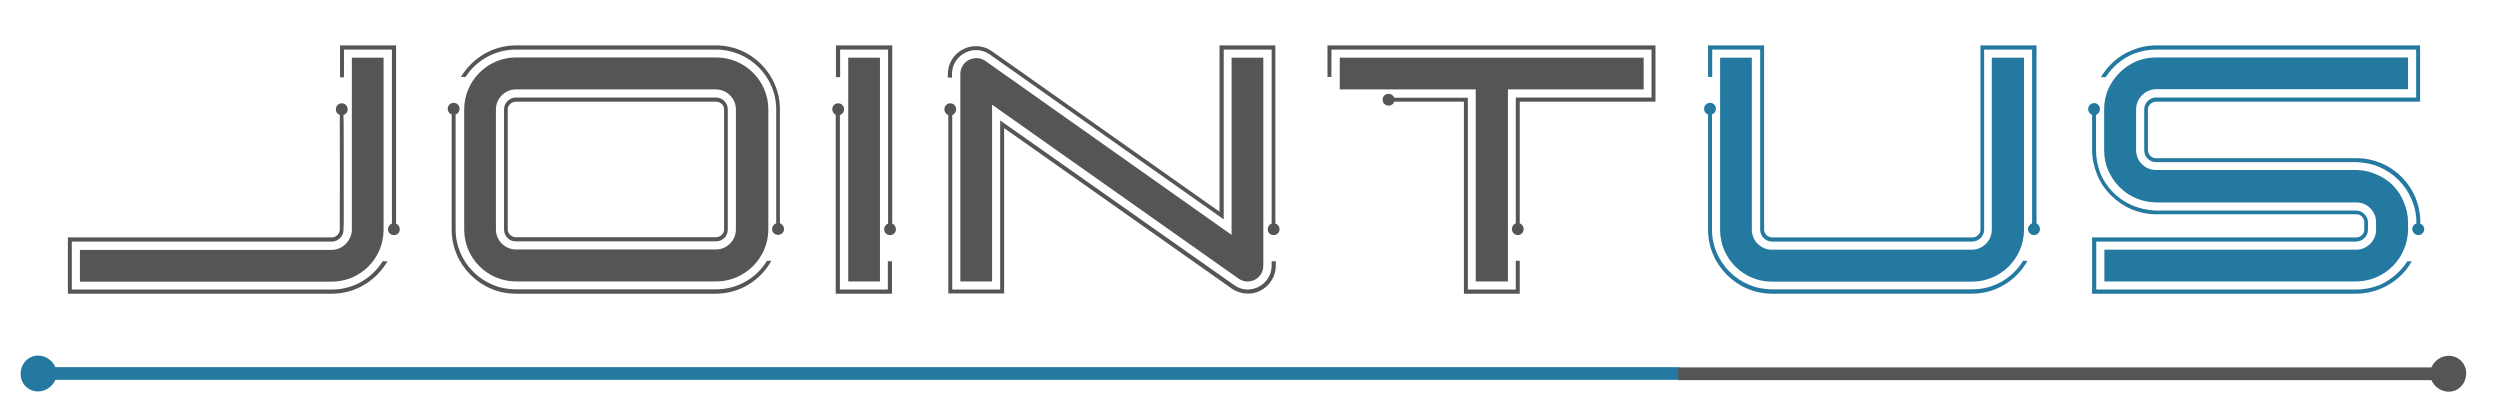 <?xml version="1.0" encoding="utf-8"?>
<!-- Generator: Adobe Illustrator 22.0.0, SVG Export Plug-In . SVG Version: 6.00 Build 0)  -->
<svg version="1.1" id="Capa_1" xmlns="http://www.w3.org/2000/svg" xmlns:xlink="http://www.w3.org/1999/xlink" x="0px" y="0px"
	 viewBox="0 0 1079.3 180.1" style="enable-background:new 0 0 1079.3 180.1;" xml:space="preserve">
<style type="text/css">
	.st0{fill:#555555;}
	.st1{fill:#2479A0;}
</style>
<g>
	<g>
		<path class="st0" d="M165.2,112.8h2.1c-4.9,8.3-13.7,14-24,14h-114v-24.3h5.1c36.2,0,72.6,0,108.8,0c1.8,0,3.3-1.4,3.5-3.2v-0.8
			c0-1,0-1.9,0-3.1c0-2.8,0-5.7,0-8.6c0.1-8.2,0-16.5,0-24.7c0-4.2,0-8.3,0-12.5c-1-0.3-1.7-1.2-1.7-2.4c0-1.5,1.1-2.6,2.5-2.6
			c1.5,0,2.6,1.1,2.6,2.6c0,1.1-0.7,2.1-1.8,2.4c0.1,4.2,0.1,8.3,0.1,12.5c0,8.2,0,16.5,0,24.7c0,2.9,0,5.8,0,8.6
			c0,1.1,0,2.1-0.1,3.2v0.8c-0.1,2.8-2.5,4.9-5.1,4.9c-36.2,0-72.6,0-108.8,0H31V125h112.3C152.5,125,160.7,120.1,165.2,112.8z
			 M151.9,99.7c0,0,0-68.6,0-74.8h13.7v74.3c0,12.4-10,22.4-22.4,22.4H34.5v-13.7c36.2,0,72.6,0,108.8,0
			C147.8,107.8,151.5,104.1,151.9,99.7z M172.6,99c0,1.4-1.1,2.5-2.5,2.5c-1.5,0-2.6-1.1-2.6-2.5c0-1.1,0.7-2.1,1.7-2.5V21.4h-20.7
			v3.5c0,2.8,0,5.7,0,8.5h-1.7c0-2.8,0-5.7,0-8.5v-5.3h24.2v76.9C171.9,96.9,172.6,97.9,172.6,99z"/>
		<path class="st0" d="M331.1,112.6h1.9c-4.7,8.5-13.7,14.2-24,14.2h-86.4c-15.1,0-27.6-12.5-27.6-27.6V49.4c-1-0.3-1.7-1.2-1.7-2.4
			c0-1.5,1.1-2.6,2.6-2.6c1.4,0,2.5,1.1,2.5,2.6c0,1.1-0.7,2.1-1.7,2.4v49.7c0,14.2,11.7,25.8,25.8,25.8h86.4
			C318.4,125,326.6,120,331.1,112.6z M338.5,98.9c0,1.4-1.2,2.5-2.6,2.5c-1.4,0-2.6-1.1-2.6-2.5c0-1.1,0.7-2.1,1.8-2.5V47.2
			c0-14.2-11.7-25.8-26-25.8h-86.4c-9,0-17.1,4.7-21.7,11.8H199c4.9-8.1,13.7-13.6,23.7-13.6h86.4c15.3,0,27.6,12.5,27.6,27.6v49.1
			C337.7,96.8,338.5,97.8,338.5,98.9z M200.4,99.1V47.2c0-12.2,10-22.4,22.4-22.4h86.4c12.4,0,22.5,10.1,22.5,22.4v51.9
			c0,12.2-10.1,22.4-22.5,22.4h-86.4C210.4,121.5,200.4,111.4,200.4,99.1z M214.1,99.1c0,4.7,3.9,8.6,8.6,8.6h86.4
			c4.7,0,8.6-3.9,8.6-8.6V47.2c0-4.7-3.9-8.6-8.6-8.6h-86.4c-4.7,0-8.6,3.9-8.6,8.6V99.1z M217.6,99.1V47.2c0-2.8,2.4-5.1,5.1-5.1
			h86.4c2.9,0,5.1,2.4,5.1,5.1v51.9c0,2.8-2.2,5.1-5.1,5.1h-86.4C219.9,104.3,217.6,101.9,217.6,99.1z M219.2,99.1
			c0,1.8,1.7,3.3,3.5,3.3h86.4c1.9,0,3.5-1.5,3.5-3.3V47.2c0-1.8-1.5-3.3-3.5-3.3h-86.4c-1.8,0-3.5,1.5-3.5,3.3V99.1z"/>
		<path class="st0" d="M383.3,112.8h1.8v8.7v5.3h-24.3V49.6c-0.8-0.4-1.5-1.4-1.5-2.4c0-1.5,1.1-2.6,2.6-2.6c1.4,0,2.5,1.1,2.5,2.6
			c0,1.1-0.7,2.1-1.8,2.5V125h20.7v-3.5V112.8z M386.8,99c0,1.4-1.1,2.5-2.6,2.5c-1.4,0-2.5-1.1-2.5-2.5c0-1.1,0.7-2.1,1.7-2.5V24.9
			v-3.5h-20.7v11.9h-1.8V19.6h24.3v5.3v71.6C386.1,96.9,386.8,97.9,386.8,99z M379.9,24.9c0,32.2,0,64.4,0,96.6h-13.7V24.9H379.9z"
			/>
		<path class="st0" d="M549,112.8h1.8v1.9c0,4.4-2.5,8.6-6.5,10.7c-4,2.1-8.9,1.7-12.5-0.8l-98.3-69.3v71.4h-5.1
			c-4.6,0-9.2,0-13.7,0h-5.3V49.7c-1-0.4-1.7-1.4-1.7-2.5c0-1.4,1.1-2.6,2.6-2.6c1.4,0,2.5,1.2,2.5,2.6c0,1.1-0.7,2.1-1.7,2.5V125
			h3.5c4.6,0,9.2,0,13.7,0h3.5v-73L532.7,123c3.2,2.4,7.2,2.6,10.7,0.8c3.5-1.8,5.6-5.3,5.6-9.2V112.8z M552.4,99
			c0,1.4-1.1,2.5-2.6,2.5c-1.4,0-2.5-1.1-2.5-2.5c0-1.2,0.7-2.1,1.7-2.5V21.4h-3.5c-4.6,0-9.2,0-13.7,0h-3.5v73.3L427.3,23.5
			c-3.2-2.2-7.2-2.5-10.7-0.7c-3.5,1.8-5.6,5.3-5.6,9.2v1.5h-1.8V32c0-4.6,2.5-8.6,6.5-10.7c4-2.1,8.9-1.8,12.5,0.8l98.3,69.3V19.6
			h5.1c4.6,0,9.2,0,13.7,0h5.3v76.9C551.7,96.9,552.4,97.8,552.4,99z M428.3,121.5h-13.7V32c0-2.6,1.4-4.9,3.6-6.1
			c2.4-1.2,5-1.1,7.2,0.4l106.3,75.1V24.9h13.7v89.8c0,2.6-1.4,4.9-3.7,6.1c-2.2,1.1-4.9,1-7.1-0.6l-106.3-75V121.5z"/>
		<path class="st0" d="M656.1,43.9v52.5c1,0.4,1.7,1.4,1.7,2.5c0,1.4-1.1,2.6-2.5,2.6c-1.5,0-2.6-1.3-2.6-2.6c0-1.1,0.7-2.1,1.7-2.5
			V42.1H713V21.4h-3.5c-43.7,0-87.5,0-131.2,0h-3.5v11.8h-1.7V19.6h5.1c43.7,0,87.5,0,131.2,0h5.3v24.3H656.1z M637.1,121.5V38.6
			h-58.7V24.9c43.7,0,87.5,0,131.2,0v13.7H651v82.9H637.1z M654.3,112.6h1.8v14.2H632V43.9h-30.1c-0.3,1-1.2,1.7-2.4,1.7
			c-1.5,0-2.6-1.1-2.6-2.6c0-1.4,1.1-2.5,2.6-2.5c1.1,0,2.1,0.7,2.4,1.7h31.8V125h20.7V112.6z"/>
		<path class="st1" d="M873.4,112.6h1.9c-4.7,8.5-13.7,14.2-24,14.2H765c-15.1,0-27.6-12.5-27.6-27.6V49.4c-1-0.3-1.7-1.2-1.7-2.4
			c0-1.5,1.1-2.6,2.6-2.6c1.4,0,2.5,1.1,2.5,2.6c0,1.1-0.7,2.1-1.7,2.4v49.7c0,14.2,11.7,25.8,25.8,25.8h86.4
			C860.6,125,868.8,120.1,873.4,112.6z M880.7,98.9c0,1.4-1.2,2.6-2.6,2.6c-1.4,0-2.6-1.3-2.6-2.6c0-1.1,0.8-2.1,1.8-2.5v-75h-20.7
			v3.5c0,24.7,0,49.4,0,74.3c0,2.8-2.4,5.1-5.3,5.1H765c-2.8,0-5.1-2.4-5.1-5.1c0-24.9,0-49.6,0-74.3v-3.5h-20.7v11.8h-1.8V19.6
			h24.2v5.3c0,24.7,0,49.4,0,74.3c0,1.8,1.7,3.3,3.5,3.3h86.4c1.9,0,3.5-1.5,3.5-3.3c0-24.9,0-49.6,0-74.3v-5.3h24.2v76.8
			C879.9,96.8,880.7,97.8,880.7,98.9z M756.3,24.9c0,24.7,0,49.4,0,74.3c0,4.7,3.9,8.6,8.6,8.6h86.4c4.7,0,8.6-3.9,8.6-8.6
			c0-24.9,0-49.6,0-74.3h13.9v74.3c0,12.4-10.1,22.4-22.5,22.4H765c-12.4,0-22.4-10-22.4-22.4V24.9H756.3z"/>
		<path class="st1" d="M1039.3,112.8h1.9c-2.9,5.3-7.6,9.4-13.3,11.8c-3.3,1.4-7.1,2.2-10.7,2.2h-114v-24.3h114
			c1.9,0,3.5-1.5,3.5-3.3V96c0-1.8-1.5-3.5-3.3-3.5h-0.1h-86.4h-0.3c-3.5,0-7.1-0.8-10.3-2.1c-6.7-2.9-12.1-8.2-14.9-14.9
			c-1.4-3.5-2.2-7.1-2.2-10.7V49.6c-1-0.4-1.7-1.4-1.7-2.5c0-1.4,1.1-2.6,2.6-2.6c1.4,0,2.5,1.2,2.5,2.6c0,1.1-0.7,2.1-1.7,2.5v15.3
			c0,3.5,0.7,6.8,1.9,10c2.6,6.2,7.6,11.2,14,13.9c3.1,1.2,6.2,1.9,9.6,2.1h0.3h86.4h0.1c2.8,0,5.1,2.4,5.1,5.1v3.2
			c0,2.8-2.4,5.1-5.3,5.1H905V125h112.2c3.5,0,6.8-0.7,10-1.9C1032.2,120.9,1036.4,117.3,1039.3,112.8z M1046.6,98.9
			c0,1.4-1.2,2.6-2.6,2.6c-1.4,0-2.6-1.3-2.6-2.6c0-1.1,0.7-2.1,1.8-2.4V96c0-3.5-0.7-6.8-2.1-10c-2.6-6.2-7.6-11.2-13.9-13.9
			c-3.1-1.4-6.4-1.9-9.6-2.1h-86.8c-2.9,0-5.1-2.4-5.1-5.1V47.2c0-2.8,2.4-5.1,5.1-5.1h112.3V21.4H930.8c-3.3,0-6.8,0.7-9.9,1.9
			c-4.9,2.1-9,5.6-11.8,10h-2.1c3.1-5.1,7.6-9.3,13.2-11.5c3.3-1.4,6.9-2.2,10.6-2.2h114v24.3h-114c-1.8,0-3.5,1.5-3.5,3.3v17.6
			c0,1.8,1.5,3.5,3.5,3.5h86.8c3.5,0,6.9,0.7,10.3,2.1c6.7,2.8,12.1,8.2,14.9,14.9c1.4,3.5,2.1,7.1,2.1,10.7v0.6
			C1045.8,96.8,1046.6,97.8,1046.6,98.9z M922.2,47.2v17.6c0,4.7,3.7,8.5,8.5,8.6c0.1,0,0.1,0,0.1,0h86.6c2.9,0,5.8,0.7,8.3,1.8
			c5.6,2.2,9.9,6.5,12.1,12.1c1.1,2.6,1.8,5.6,1.8,8.6v3.2c0,3.1-0.7,6-1.8,8.6c-2.2,5.4-6.5,9.7-12.1,12.1
			c-2.6,1.1-5.6,1.7-8.6,1.7H908.5v-13.7h108.7c4.7,0,8.6-3.9,8.6-8.6V96c0-4.7-3.7-8.6-8.5-8.6h-0.1h-86.4h-0.3
			c-2.9-0.1-5.7-0.7-8.3-1.8c-5.4-2.2-9.7-6.7-12.1-12.1c-1.1-2.6-1.7-5.6-1.7-8.6V47.2c0-3.1,0.6-6,1.7-8.6
			c2.4-5.4,6.7-9.7,12.1-12.1c2.6-1.1,5.6-1.7,8.6-1.7h108.8v13.7H930.8C926.1,38.6,922.2,42.5,922.2,47.2z"/>
	</g>
	<g>
		<path class="st1" d="M724.8,164H23.9c-1.2,2.9-4.2,5-7.5,5c-4.2,0-7.5-3.4-7.5-7.5c0-4.6,3.4-8,7.5-8c3.3,0,6.3,2.1,7.5,5h700.9"
			/>
	</g>
	<g>
		<path class="st0" d="M724.5,158.6h325.2c1.2-2.9,4.2-5,7.5-5c4.2,0,7.5,3.4,7.5,7.5c0,4.6-3.4,8-7.5,8c-3.3,0-6.3-2.1-7.5-5H724.5
			"/>
	</g>
</g>
</svg>
